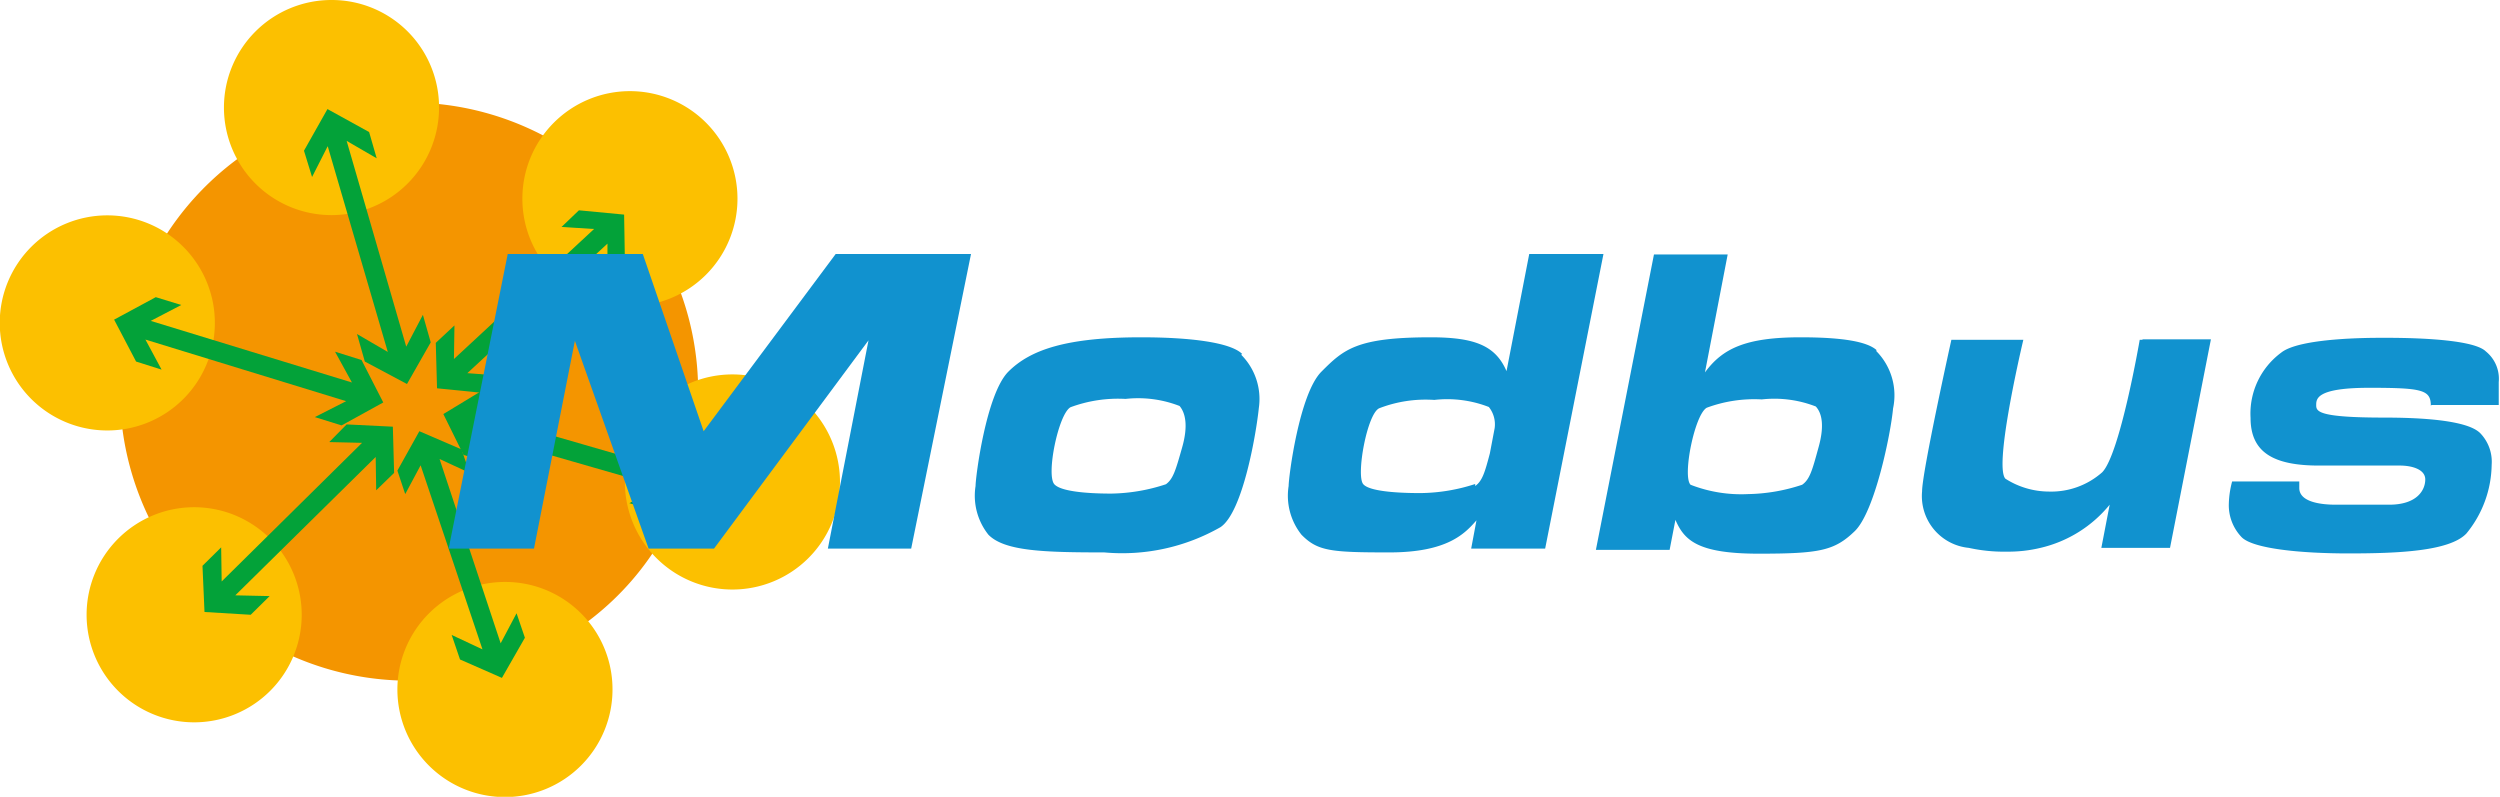 <svg id="layer" xmlns="http://www.w3.org/2000/svg" viewBox="0 0 99.02 31.56"><path d="M78.13,100.27a11.45,11.45,0,1,0-11.44,10.91c6.32,0,11.44-4.89,11.44-10.91" transform="translate(-50.49 -84.22)" style="fill:#f49500"/><path d="M67.88,88.47a4.26,4.26,0,1,1-4.25-4.25,4.25,4.25,0,0,1,4.25,4.25" transform="translate(-50.49 -84.22)" style="fill:#fcc000"/><path d="M79.7,92.09a4.26,4.26,0,1,1-4.26-4.26,4.26,4.26,0,0,1,4.26,4.26" transform="translate(-50.49 -84.22)" style="fill:#fcc000"/><path d="M83.76,103.31a4.26,4.26,0,1,1-4.26-4.26,4.26,4.26,0,0,1,4.26,4.26" transform="translate(-50.49 -84.22)" style="fill:#fcc000"/><path d="M74.75,111.53a4.26,4.26,0,1,1-4.26-4.26,4.25,4.25,0,0,1,4.26,4.26" transform="translate(-50.49 -84.22)" style="fill:#fcc000"/><path d="M62.44,108.57a4.26,4.26,0,1,1-4.26-4.26,4.26,4.26,0,0,1,4.26,4.26" transform="translate(-50.49 -84.22)" style="fill:#fcc000"/><path d="M59,97a4.26,4.26,0,1,1-4.26-4.25A4.26,4.26,0,0,1,59,97" transform="translate(-50.49 -84.22)" style="fill:#fcc000"/><polygon points="17.06 13.56 16.75 12.47 16.09 13.73 13.73 5.58 14.92 6.27 14.62 5.23 12.97 4.32 12.04 5.97 12.36 7.01 12.98 5.79 15.36 13.94 14.14 13.23 14.45 14.32 16.12 15.21 17.06 13.56" style="fill:#03a239"/><polygon points="19.11 15.56 19.83 14.88 18.51 14.78 24.06 9.65 24.06 10.94 24.75 10.3 24.72 8.5 22.93 8.33 22.24 8.99 23.53 9.07 17.98 14.22 18 12.89 17.26 13.58 17.31 15.38 19.11 15.56" style="fill:#03a239"/><polygon points="9.93 24.35 10.68 23.61 9.32 23.58 14.88 18.1 14.9 19.42 15.61 18.73 15.56 16.9 13.73 16.81 13.04 17.51 14.34 17.54 8.78 23.03 8.76 21.68 8.02 22.41 8.1 24.24 9.93 24.35" style="fill:#03a239"/><polygon points="14.32 14.26 13.27 13.93 13.94 15.15 5.97 12.71 7.18 12.08 6.17 11.77 4.52 12.66 5.39 14.32 6.4 14.64 5.76 13.45 13.71 15.89 12.47 16.52 13.53 16.85 15.18 15.94 14.32 14.26" style="fill:#03a239"/><polygon points="20.79 25.26 20.46 24.29 19.83 25.48 17.41 18.18 18.6 18.73 18.28 17.8 16.61 17.08 15.74 18.64 16.05 19.57 16.66 18.43 19.11 25.72 17.89 25.15 18.22 26.12 19.88 26.85 20.79 25.26" style="fill:#03a239"/><polygon points="26.68 17.62 25.69 17.32 26.3 18.53 18.91 16.39 20.03 15.72 19.11 15.46 17.56 16.4 18.36 18.02 19.29 18.3 18.69 17.13 26.09 19.26 24.93 19.93 25.92 20.23 27.46 19.26 26.68 17.62" style="fill:#03a239"/><polygon points="17.77 21.73 20.11 10.06 25.46 10.06 27.87 17.08 33.1 10.06 38.46 10.06 36.09 21.73 32.79 21.73 34.4 13.48 28.28 21.73 25.69 21.73 22.77 13.5 21.15 21.73 17.77 21.73" style="fill:#1192cf"/><path d="M99.69,98.24c-.46-.46-2.07-.66-4-.66-2.93,0-4.38.48-5.26,1.36s-1.3,4.17-1.3,4.53a2.48,2.48,0,0,0,.51,1.93c.64.65,2.19.7,4.59.7a7.85,7.85,0,0,0,4.6-1c.89-.59,1.42-3.74,1.52-4.72a2.48,2.48,0,0,0-.7-2.11m-2.34,3.68c-.25.88-.35,1.24-.64,1.45a7.19,7.19,0,0,1-2.15.37c-.33,0-1.94,0-2.27-.37s.16-2.78.64-3.05a5.41,5.41,0,0,1,2.18-.33,4.53,4.53,0,0,1,2.14.28c.23.27.35.78.1,1.65" transform="translate(-50.49 -84.22)" style="fill:#1192cf"/><path d="M111.06,94.28l-.9,4.64c-.43-1-1.24-1.34-3-1.34-2.94,0-3.45.48-4.33,1.36s-1.3,4.17-1.3,4.53a2.48,2.48,0,0,0,.51,1.93c.64.65,1.16.7,3.48.7s3-.76,3.45-1.27l-.21,1.12h2.93L114,94.28Zm-2.14,9.11a7.19,7.19,0,0,1-2.16.36c-.35,0-2,0-2.28-.36s.16-2.79.64-3a5.09,5.09,0,0,1,2.18-.33,4.55,4.55,0,0,1,2.16.28,1.1,1.1,0,0,1,.23.84l-.19,1c-.2.76-.3,1.09-.58,1.29" transform="translate(-50.49 -84.22)" style="fill:#1192cf"/><path d="M124.81,98.08c-.37-.32-1.29-.5-3-.5-2.19,0-3.1.45-3.79,1.39l.9-4.67H116L113.7,106h2.92l.23-1.19c.35.81.88,1.34,3.3,1.34s3-.12,3.8-.89,1.43-3.87,1.52-4.86a2.49,2.49,0,0,0-.66-2.27m-2.3,3.84c-.24.88-.34,1.24-.64,1.45a7.13,7.13,0,0,1-2.14.37,5.52,5.52,0,0,1-2.28-.37c-.33-.33.16-2.78.64-3.05a5.41,5.41,0,0,1,2.18-.33,4.53,4.53,0,0,1,2.14.28c.25.27.35.78.1,1.65" transform="translate(-50.49 -84.22)" style="fill:#1192cf"/><path d="M135.35,97.68h-.11s-.78,4.54-1.49,5.25a3.05,3.05,0,0,1-2.11.76,3.22,3.22,0,0,1-1.72-.51c-.44-.47.53-4.74.71-5.5h-2.85s-1.16,5.23-1.16,6a2.06,2.06,0,0,0,1.85,2.24,6.49,6.49,0,0,0,1.52.15,5.44,5.44,0,0,0,1.32-.15,5,5,0,0,0,2.74-1.71l-.33,1.71h2.72l1.62-8.26h-2.71Z" transform="translate(-50.49 -84.22)" style="fill:#1192cf"/><path d="M146.8,100.26h2.66s0-.65,0-.91a1.39,1.39,0,0,0-.51-1.21c-.56-.56-3.6-.54-4.11-.54s-3.27,0-4,.59a3,3,0,0,0-1.21,2.58c0,1.37.91,1.89,2.71,1.89h3.21c.45,0,1,.14,1,.55s-.31,1-1.43,1H143c-.51,0-1.44-.08-1.44-.66v-.26h-2.66a3.74,3.74,0,0,0-.13.86,1.83,1.83,0,0,0,.51,1.35c.45.45,2.31.64,4.23.64s4-.08,4.67-.79a4.38,4.38,0,0,0,1-2.72,1.63,1.63,0,0,0-.46-1.26c-.22-.21-.88-.61-3.8-.61-2.6,0-2.69-.24-2.69-.49s0-.69,2.1-.69,2.44.08,2.44.71" transform="translate(-50.49 -84.22)" style="fill:#1192cf"/></svg>